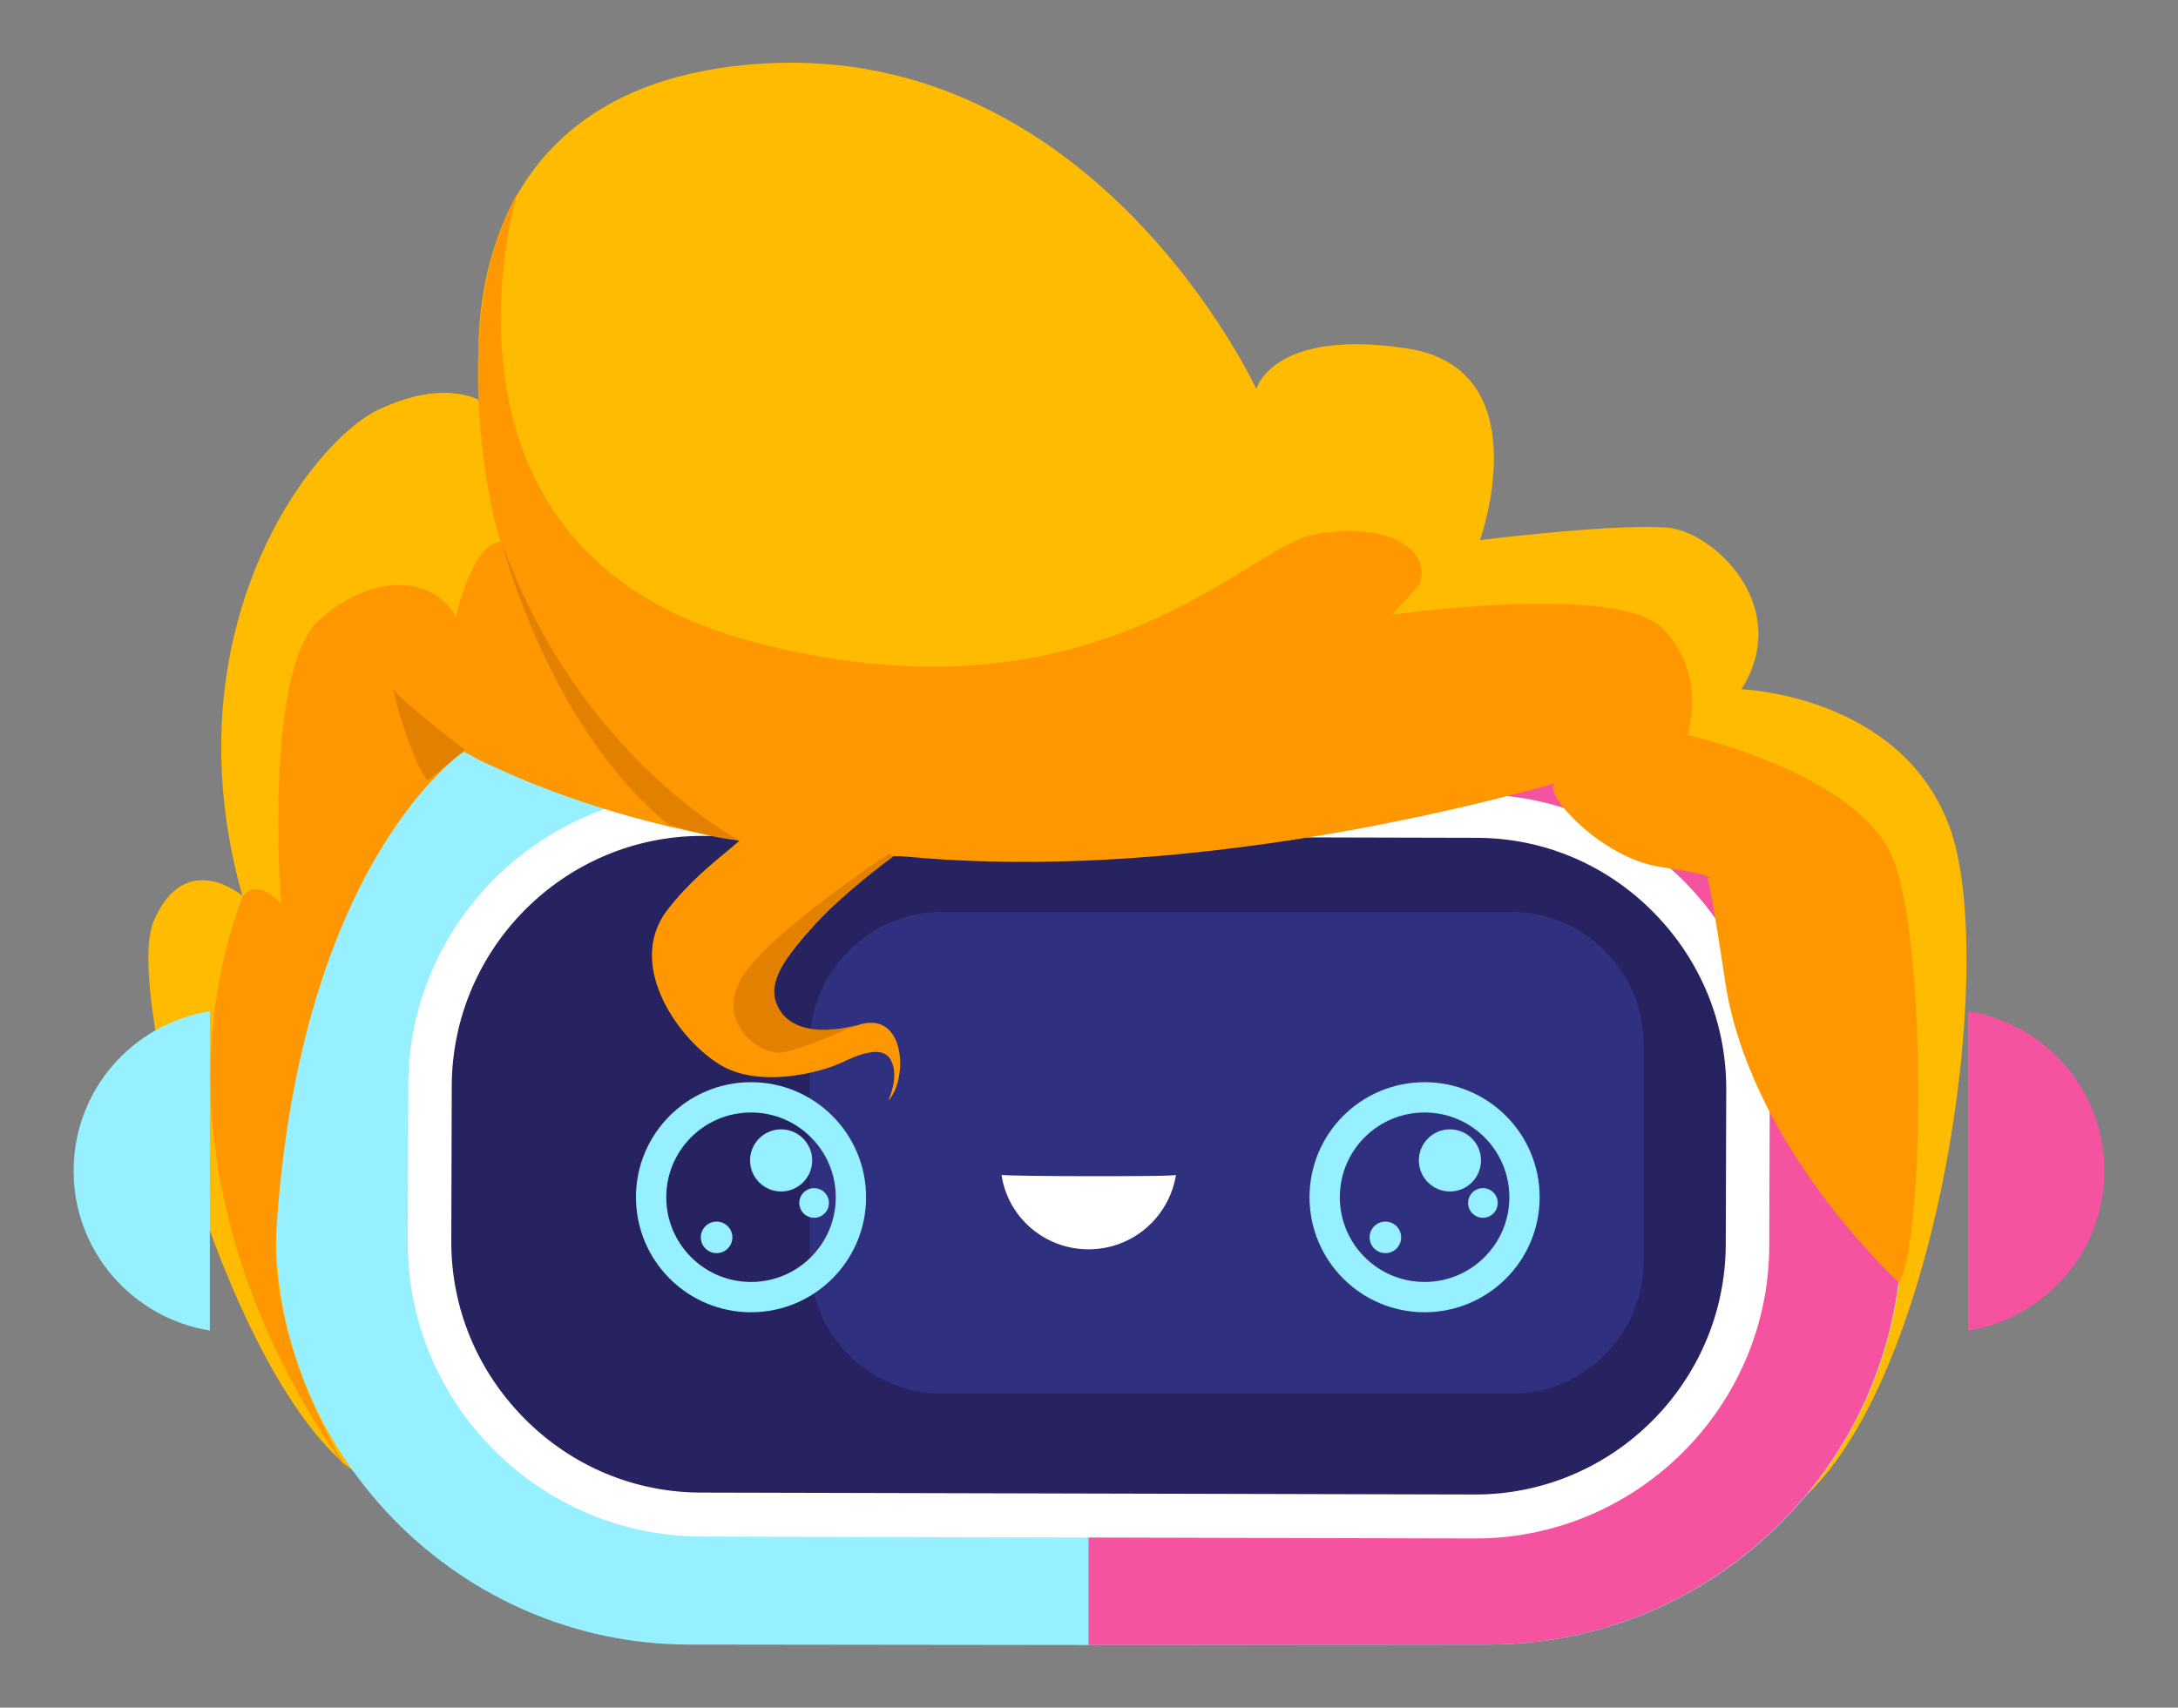 <?xml version="1.0" encoding="utf-8"?>
<!-- Generator: Adobe Illustrator 25.1.0, SVG Export Plug-In . SVG Version: 6.00 Build 0)  -->
<svg version="1.1" id="Jerky" xmlns="http://www.w3.org/2000/svg" xmlns:xlink="http://www.w3.org/1999/xlink" x="0px" y="0px"
	 viewBox="0 0 455.6 357.3" style="enable-background:new 0 0 455.6 357.3;" xml:space="preserve">
<rect x="0" y="0" width="455.6" height="357.3" fill="#808080" stroke="none"/>
<style type="text/css">
	.st0{fill:#FFBB00;}
	.st1{fill:#97F0FF;}
	.st2{fill:#F5539F;}
	.st3{fill:#272361;}
	.st4{fill:#FFFFFF;}
	.st5{opacity:0.56;fill:#363B96;}
	.st6{fill:none;stroke:#97F0FF;stroke-width:6.339;stroke-miterlimit:10;}
	.st7{fill:#FF9800;}
	.st8{fill:#E28100;}
</style>
<g>
	<path class="st0" d="M364,144.2c0,0,33.3,1,43.7,28.5s-1.9,114.1-30,140.3c0,0-38-153.6-33.3-160.7
		C349.3,145.1,364,144.2,364,144.2z"/>
	<path class="st0" d="M100.7,84c0,0-7.3-5-21.5,1.7S35,131.8,50.7,187.4c0,0-11.9-10-18.5,5.2c-6.7,15.2,16.6,99.8,43.7,116.5
		c0,0-10.9-72.3-5.2-99.8c5.7-27.6,39.5-60.4,67-60.9L100.7,84z"/>
	<g>
		<path class="st1" d="M397.8,229.4c-0.1-47.6-39.1-86.4-86.7-86.3l-54.7,0.1c-5.5-8.7-14.9-14.7-25.7-15.6
			c-0.9-0.1-1.9-0.1-2.9-0.1c-1,0-1.9,0-2.9,0.1c-10.8,0.9-20.2,6.9-25.7,15.6l-54.7-0.1c-47.5-0.1-86.5,38.7-86.7,86.3l-0.1,28
			C57.6,305,96.5,344,144,344.1l83.8,0.1l83.8-0.1c47.6-0.1,86.4-39.1,86.3-86.7L397.8,229.4z"/>
		<path class="st2" d="M397.8,257.4c0.1,47.6-38.7,86.6-86.3,86.7l-83.8,0.1V127.5c1,0,1.9,0,2.9,0.1c10.8,0.9,20.2,6.9,25.7,15.6
			l54.7-0.1c47.6-0.1,86.5,38.7,86.7,86.3L397.8,257.4z"/>
	</g>
	<g>
		<path class="st3" d="M146.7,316.9c-15.2,0-29.4-6-40.2-16.8c-10.8-10.8-16.7-25.1-16.6-40.3l0.1-32.6c0.1-31.3,25.6-56.8,57-56.8
			l162,0.4c15.2,0,29.4,6,40.2,16.8c10.8,10.8,16.7,25.1,16.6,40.3l-0.1,32.6c-0.1,31.3-25.6,56.8-57,56.8L146.7,316.9z"/>
		<path class="st4" d="M146.9,174.9L146.9,174.9l0.1,0l161.8,0.4c13.9,0,27.1,5.5,37,15.5c9.9,10,15.3,23.1,15.3,37l-0.1,32.6
			c-0.1,28.8-23.6,52.3-52.4,52.3l-0.1,0l-161.8-0.4c-13.9,0-27.1-5.5-37-15.5c-9.9-10-15.3-23.1-15.3-37l0.1-32.6
			C94.6,198.4,118.1,174.9,146.9,174.9 M146.9,165.8c-33.8,0-61.5,27.6-61.5,61.4l-0.1,32.6c-0.1,33.9,27.5,61.6,61.4,61.7
			l161.8,0.4c0,0,0.1,0,0.1,0c33.8,0,61.5-27.6,61.5-61.4l0.1-32.6c0.1-33.9-27.5-61.6-61.4-61.7l-161.8-0.4
			C147,165.8,147,165.8,146.9,165.8L146.9,165.8z"/>
	</g>
	<path class="st5" d="M316.1,291.6h-119c-15.3,0-27.7-12.4-27.7-27.7v-45.4c0-15.3,12.4-27.7,27.7-27.7h119
		c15.3,0,27.7,12.4,27.7,27.7v45.4C343.8,279.2,331.4,291.6,316.1,291.6z"/>
	<path id="Mouth_20_" class="st2" d="M411.7,211.6c16.2,2.6,28.5,16.5,28.5,33.4s-12.4,30.8-28.5,33.4V211.6z"/>
	<path id="Mouth_19_" class="st1" d="M43.9,211.6c-16.2,2.6-28.5,16.5-28.5,33.4s12.4,30.8,28.5,33.4V211.6z"/>
	<g>
		<circle class="st6" cx="157.1" cy="250.5" r="20.9"/>
		<circle class="st1" cx="149.9" cy="258.9" r="3.3"/>
		<circle class="st1" cx="170.3" cy="251.7" r="3.1"/>
		<circle class="st1" cx="163.4" cy="242.8" r="6.5"/>
		<circle class="st6" cx="298" cy="250.5" r="20.9"/>
		<circle class="st1" cx="289.8" cy="258.9" r="3.3"/>
		<circle class="st1" cx="310.2" cy="251.7" r="3.1"/>
		<circle class="st1" cx="303.3" cy="242.8" r="6.5"/>
	</g>
	<path class="st4" d="M209.5,245.8L209.5,245.8c1.3,8.9,9,15.6,18.2,15.6c9.3,0,16.9-6.8,18.3-15.6H246c0.3,0.3-11.2,0.3-18.2,0.3
		S209.3,246,209.5,245.8z"/>
	<path class="st0" d="M357.3,152.2c23.1-20.2,2.6-40.9-8.5-41.8c-11.1-0.9-39.2,2.6-39.2,2.6s12.8-35.8-15.3-40.1
		c-28.1-4.3-31.5,8.5-31.5,8.5S229.4,9,159.5,13.3S100.7,84,100.7,84s-10.2-6-24.7,4.3s18.1,46.9,49.4,57.1
		C159.5,156.5,291.7,147.5,357.3,152.2z"/>
	<path class="st7" d="M108.2,40.5c0,0-22.8,74.6,49,93.7s103.2-19.5,117.4-22.3c14.3-2.9,25.2,2.4,22.3,10.5l-5.7,6.2
		c0,0,47.1-6.7,56.6,2.9s5.2,22.3,5.2,22.3s36.6,8.1,43.3,26.6c6.7,18.5,6.2,78.5,1,88c0,0-31.9-29-36.6-64.2
		c-3.3-21.9-3.6-20.4-3.6-20.4s3.1-0.5-9.7-2.4s-25-15.9-22.1-17.4c2.9-1.4-80.6,25.4-151.9,13.1c-71.3-12.4-76.1-20.1-76.1-20.1
		s-34.5,22.7-39.5,100.6c-1.4,21.7,11.5,44.6,14.8,49.8c0,0-45.2-56.6-21.9-119.8c0,0,2.4-4.3,8.1,1.4c0,0-3.8-49,8.1-59.4
		s24.2-8.6,28.5-0.5c0,0,3.3-15.7,9.5-15.7C103.9,113.3,92.5,68.1,108.2,40.5z"/>
	<path class="st7" d="M189,177c0,0-15.7,11.4-24.2,23.3c-8.6,11.9,3.8,18.1,14.3,14.3s10.9,11.4,6.7,15.7c0,0,2.4-4.9,0.6-8.4
		c-1.7-3.5-7.1-1.1-10.5,0.5c-3.3,1.6-16.3,5.5-24.9,0.6c-8.6-4.9-20.4-20.9-11.4-32.6s19.7-15.5,20-21.9L189,177z"/>
	<path class="st7" d="M93.2,155.1c0,0,35.3,22.7,96.4,24.1c0,0-32.2-27.1-50.7-30.6C120.3,145.1,93.2,155.1,93.2,155.1z"/>
	<path class="st8" d="M97.3,156.9c0,0-13.3-10.1-14.7-12.4c-1.4-2.4,3.8,15.9,6.9,18.8L97.3,156.9z"/>
	<path class="st8" d="M186,178.6c0,0-24.7,16.2-30.7,25.7c-5.9,9.5,3.6,16.6,8.3,15.9s15.5-5.7,15.5-5.7s-14.4,4.4-17-5.6
		c-2.6-10,24.8-29.7,24.8-29.7L186,178.6z"/>
	<path class="st8" d="M154.3,175.6c0,0-33.5-17.6-49.4-62.3c0,0,9.7,38.7,34.9,59.2C139.8,172.5,151,176,154.3,175.6z"/>
</g>
</svg>
